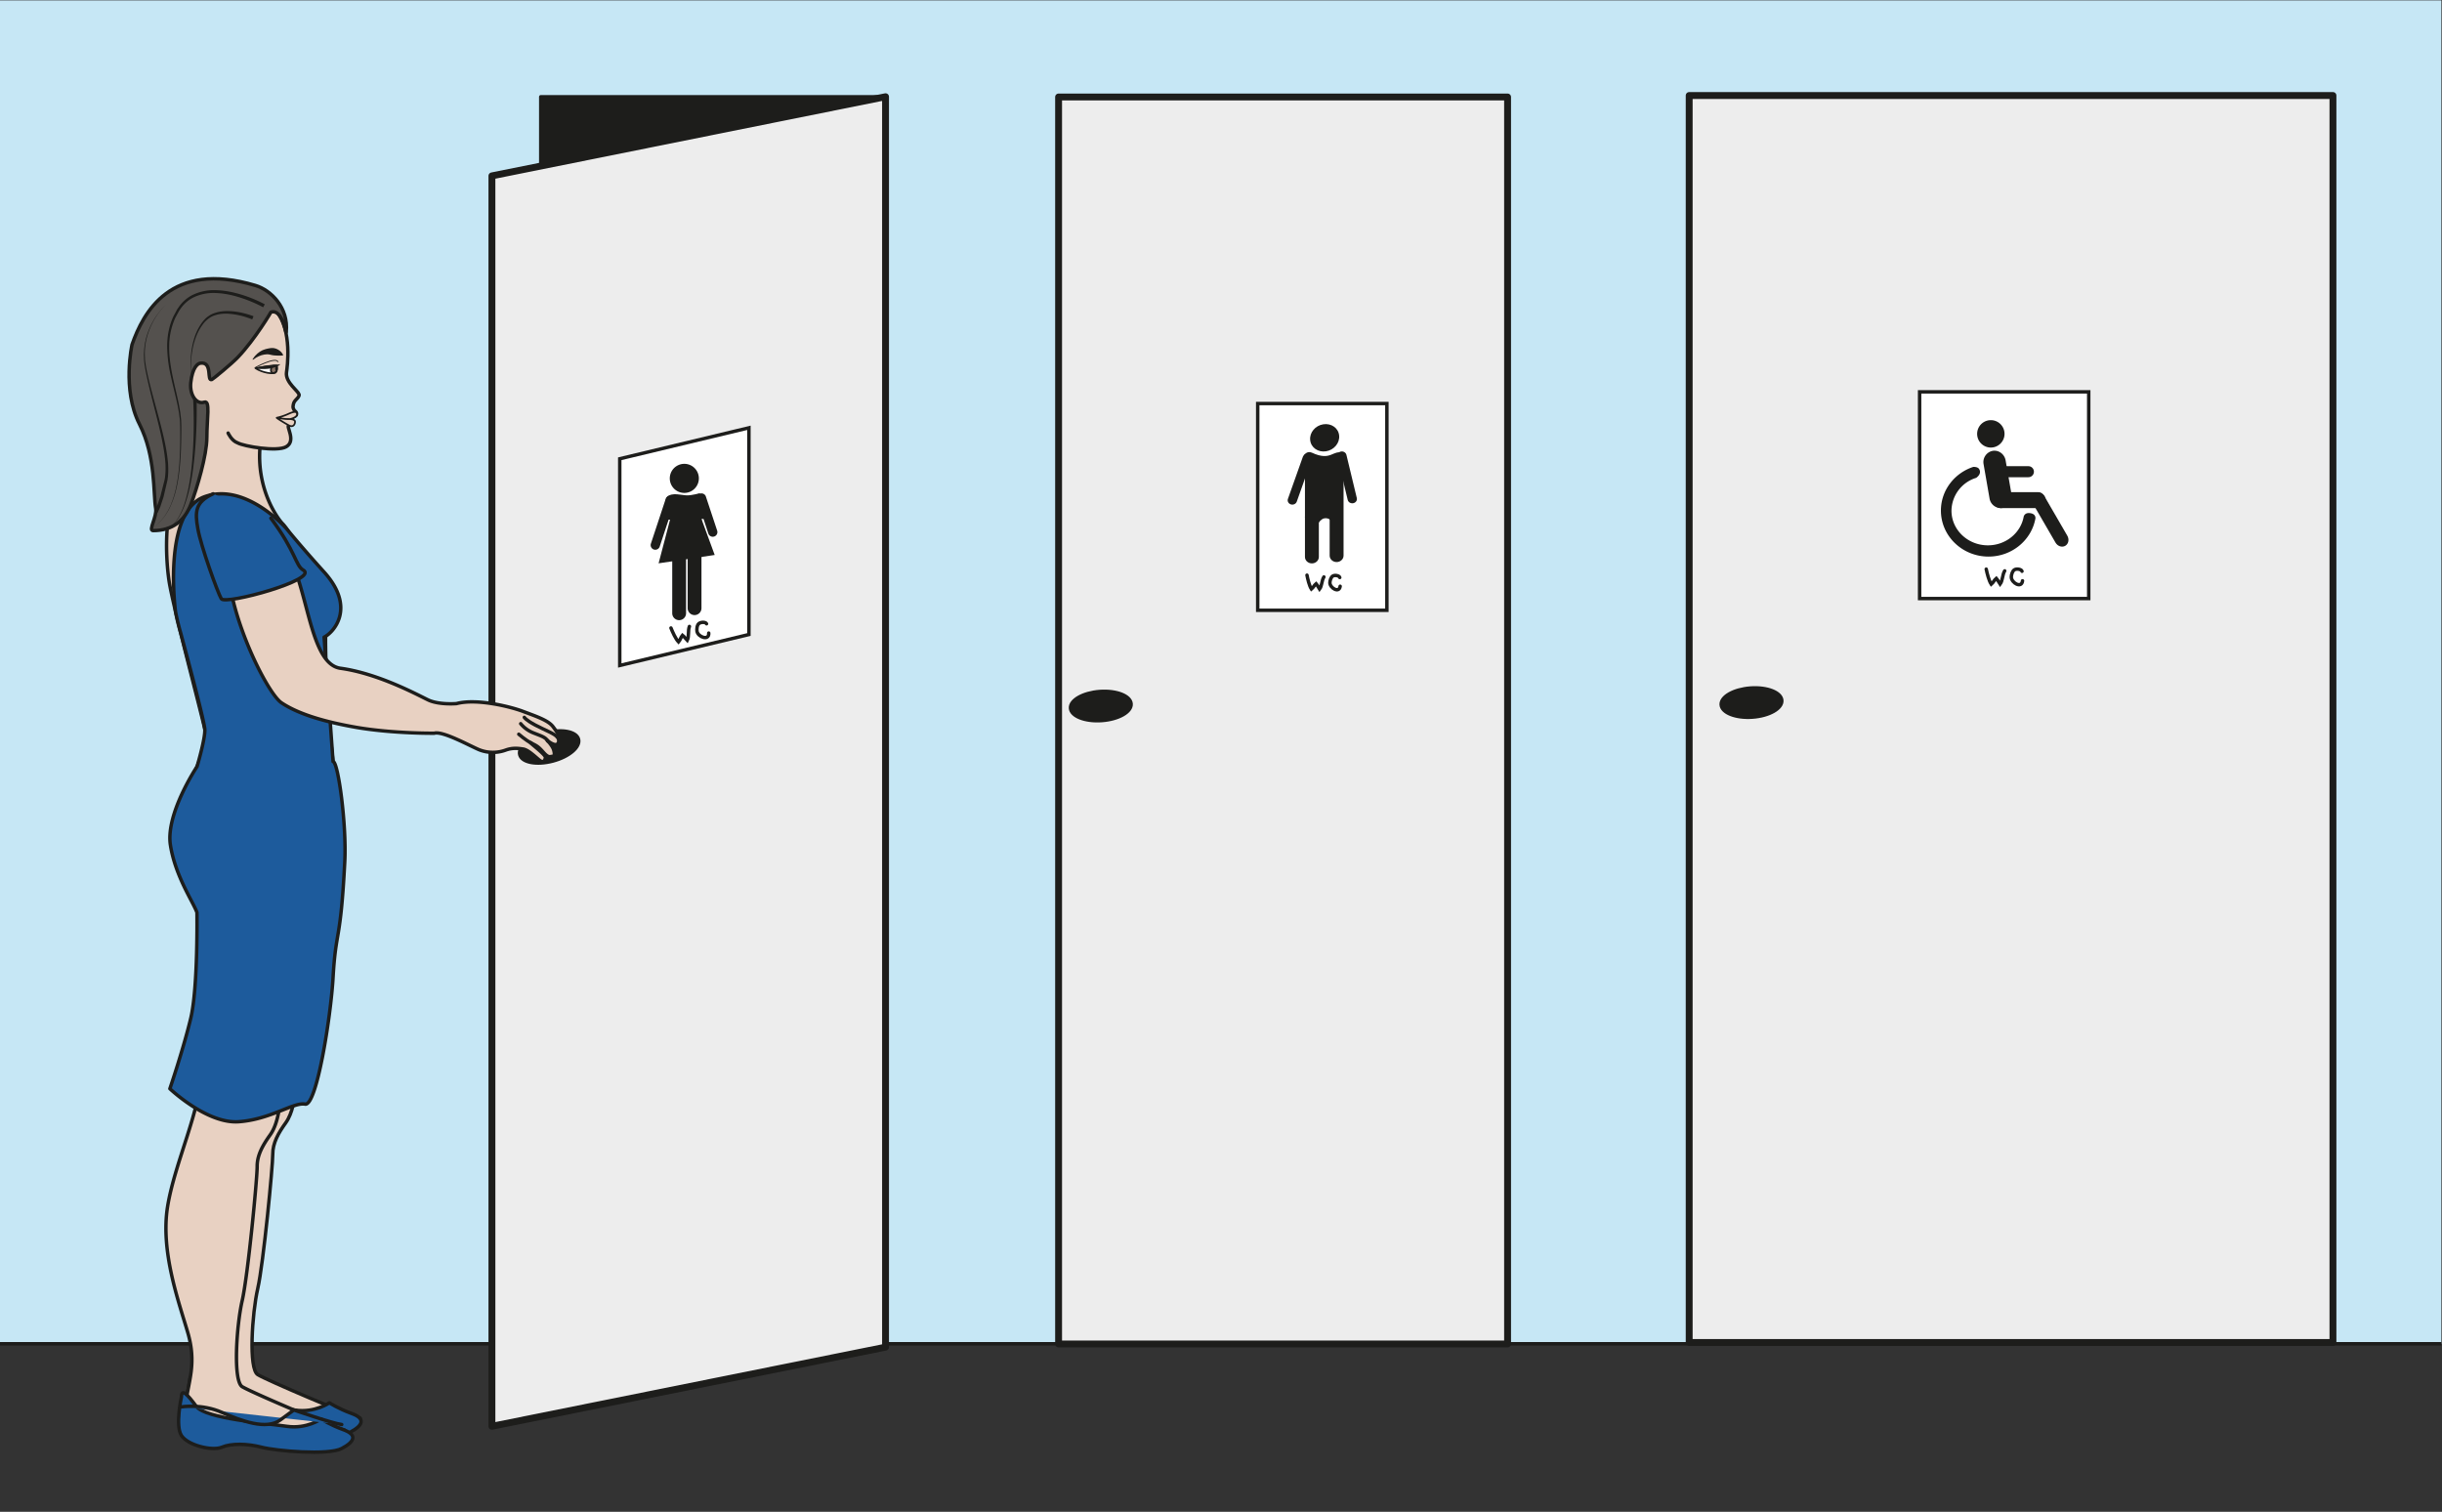 <?xml version="1.0" encoding="UTF-8" standalone="no"?><svg xmlns="http://www.w3.org/2000/svg" xml:space="preserve" viewBox="0 0 946.06 585.72"><rect x="0" y="0" width="946.06" height="585.72" fill="#333333" stroke="none"/><defs><clipPath id="a" clipPathUnits="userSpaceOnUse"><path d="M0 439.29h709.54V0H0Z"/></clipPath><clipPath id="b" clipPathUnits="userSpaceOnUse"><path d="M0 439.29h709.54V0H0Z"/></clipPath><clipPath id="c" clipPathUnits="userSpaceOnUse"><path d="M0 439.29h709.54V0H0Z"/></clipPath><clipPath id="d" clipPathUnits="userSpaceOnUse"><path d="M0 439.29h709.54V0H0Z"/></clipPath><clipPath id="e" clipPathUnits="userSpaceOnUse"><path d="M0 439.29h709.54V0H0Z"/></clipPath><clipPath id="f" clipPathUnits="userSpaceOnUse"><path d="M0 439.29h709.54V0H0Z"/></clipPath><clipPath id="g" clipPathUnits="userSpaceOnUse"><path d="M0 439.29h709.54V0H0Z"/></clipPath></defs><path d="M0 48.84h709.54v390.45H0Z" style="fill:#c6e7f5;fill-opacity:1;fill-rule:nonzero;stroke:none" transform="matrix(1.333 0 0 -1.333 0 585.72)"/><g clip-path="url(#a)" transform="matrix(1.333 0 0 -1.333 0 585.72)"><path d="M-304.13 48.84H916.25v453H-304.13Z" style="fill:none;stroke:#1d1d1b;stroke-width:1;stroke-linecap:round;stroke-linejoin:round;stroke-miterlimit:10;stroke-dasharray:none;stroke-opacity:1"/></g><path d="M678.03 49.2h-187.1v362.44h187.1zM438.15 48.78H307.66v362.43h130.49z" style="fill:#ededed;fill-opacity:1;fill-rule:nonzero;stroke:#1d1d1b;stroke-width:2;stroke-linecap:round;stroke-linejoin:round;stroke-miterlimit:10;stroke-dasharray:none;stroke-opacity:1" transform="matrix(1.333 0 0 -1.333 0 585.72)"/><path d="M157.16 51.56H257.3v359.71H157.16Z" style="fill:#1d1d1b;fill-opacity:1;fill-rule:nonzero;stroke:#1d1d1b;stroke-width:1;stroke-linecap:round;stroke-linejoin:round;stroke-miterlimit:10;stroke-dasharray:none;stroke-opacity:1" transform="matrix(1.333 0 0 -1.333 0 585.72)"/><path d="m0 0-114.4-23v363.43l114.4 23Z" style="fill:#ededed;fill-opacity:1;fill-rule:nonzero;stroke:none" transform="matrix(1.333 0 0 -1.333 343.07 521.93)"/><path d="m0 0-114.4-23v363.43l114.4 23Z" style="fill:none;stroke:#1d1d1b;stroke-width:2;stroke-linecap:round;stroke-linejoin:round;stroke-miterlimit:10;stroke-dasharray:none;stroke-opacity:1" transform="matrix(1.333 0 0 -1.333 343.07 521.93)"/><g clip-path="url(#b)" transform="matrix(1.333 0 0 -1.333 0 585.72)"><path d="M0 0c.6-2.26-2.74-5.1-7.46-6.35-4.71-1.25-9.02-.43-9.62 1.83-.6 2.26 2.74 5.1 7.46 6.36C-4.91 3.08-.6 2.26 0 0" style="fill:#1d1d1b;fill-opacity:1;fill-rule:nonzero;stroke:none" transform="translate(168.14 224.55)"/><path d="M0 0c.6-2.26-2.74-5.1-7.46-6.35-4.71-1.25-9.02-.43-9.62 1.83-.6 2.26 2.74 5.1 7.46 6.36C-4.91 3.08-.6 2.26 0 0Z" style="fill:none;stroke:#1d1d1b;stroke-width:1;stroke-linecap:round;stroke-linejoin:round;stroke-miterlimit:10;stroke-dasharray:none;stroke-opacity:1" transform="translate(168.14 224.55)"/><path d="M0 0c.17-2.33-3.64-4.51-8.5-4.86-4.87-.35-8.95 1.25-9.12 3.59-.17 2.33 3.64 4.5 8.5 4.86C-4.25 3.94-.17 2.33 0 0" style="fill:#1d1d1b;fill-opacity:1;fill-rule:nonzero;stroke:none" transform="translate(328.74 234.83)"/><path d="M0 0c.17-2.33-3.64-4.51-8.5-4.86-4.87-.35-8.95 1.25-9.12 3.59-.17 2.33 3.64 4.5 8.5 4.86C-4.25 3.94-.17 2.33 0 0Z" style="fill:none;stroke:#1d1d1b;stroke-width:1;stroke-linecap:round;stroke-linejoin:round;stroke-miterlimit:10;stroke-dasharray:none;stroke-opacity:1" transform="translate(328.74 234.83)"/><path d="M0 0c.17-2.33-3.64-4.51-8.5-4.86-4.87-.35-8.95 1.25-9.12 3.59-.17 2.33 3.64 4.5 8.5 4.86C-4.25 3.94-.17 2.33 0 0" style="fill:#1d1d1b;fill-opacity:1;fill-rule:nonzero;stroke:none" transform="translate(517.85 235.83)"/><path d="M0 0c.17-2.33-3.64-4.51-8.5-4.86-4.87-.35-8.95 1.25-9.12 3.59-.17 2.33 3.64 4.5 8.5 4.86C-4.25 3.94-.17 2.33 0 0Z" style="fill:none;stroke:#1d1d1b;stroke-width:1;stroke-linecap:round;stroke-linejoin:round;stroke-miterlimit:10;stroke-dasharray:none;stroke-opacity:1" transform="translate(517.85 235.83)"/></g><path d="M403.07 262.02h-37.54v60.09h37.54z" style="fill:#fff;fill-opacity:1;fill-rule:nonzero;stroke:#1d1d1b;stroke-width:1;stroke-linecap:butt;stroke-linejoin:miter;stroke-miterlimit:10;stroke-dasharray:none;stroke-opacity:1" transform="matrix(1.333 0 0 -1.333 0 585.72)"/><g clip-path="url(#c)" transform="matrix(1.333 0 0 -1.333 0 585.72)"><path d="M0 0c-2.12 1.99-3.74-.95-3.74-.95s-1.5 13.54-.29 14.08c1.21.54 3.78.89 4.15-.66C.48 10.93 0 0 0 0" style="fill:#1d1d1b;fill-opacity:1;fill-rule:nonzero;stroke:none" transform="translate(386.8 288.13)"/><path d="M0 0c.22-2.17-1.5-4.22-3.82-4.58-2.33-.36-4.4 1.1-4.6 3.27-.23 2.17 1.49 4.22 3.81 4.58C-2.27 3.63-.2 2.17 0 0" style="fill:#1d1d1b;fill-opacity:1;fill-rule:nonzero;stroke:none" transform="translate(389.2 312.81)"/><path d="M0 0c0-1.04-.9-1.88-2.02-1.88S-4.04-1.04-4.04 0v24.4c0 1.04.9 2.66 2.02 2.66v-.78c1.11 0 2.02-.84 2.02-1.88z" style="fill:#1d1d1b;fill-opacity:1;fill-rule:nonzero;stroke:none" transform="translate(383.3 277.53)"/><path d="M0 0c0-1.04-.9-1.88-2.02-1.88-1.11 0-2.02.84-2.02 1.88v24.4c0 1.04.9 1.88 2.02 1.88S0 25.44 0 24.4z" style="fill:#1d1d1b;fill-opacity:1;fill-rule:nonzero;stroke:none" transform="translate(390.48 277.92)"/><path d="M0 0c-.24-.66-1-1.02-1.71-.8-.71.22-1.1.93-.86 1.6L1.76 13c.24.67 1 1.03 1.71.8.71-.21 1.1-.92.86-1.59z" style="fill:#1d1d1b;fill-opacity:1;fill-rule:nonzero;stroke:none" transform="translate(376.88 293.6)"/><path d="M0 0c.16-.68.89-1.1 1.62-.95.73.15 1.19.82 1.02 1.5L-.38 13.1c-.16.68-.89 1.11-1.62.96-.72-.16-1.18-.83-1.02-1.5z" style="fill:#1d1d1b;fill-opacity:1;fill-rule:nonzero;stroke:none" transform="translate(391.69 294.1)"/><path d="M0 0s.9 1.38 2.31.73c5.7-2.65 6.06 1.05 9.06-.14 1.62-.63-.17-6.82-.17-6.82h-.78l-.1-12.09-10.04.2.96 12.07H.14Z" style="fill:#1d1d1b;fill-opacity:1;fill-rule:nonzero;stroke:none" transform="translate(378.97 307.1)"/><path d="m0 0-37.54-9v60.08l37.54 9Z" style="fill:#fff;fill-opacity:1;fill-rule:nonzero;stroke:none" transform="translate(217.66 254.98)"/><path d="m0 0-37.54-9v60.08l37.54 9Z" style="fill:none;stroke:#1d1d1b;stroke-width:1;stroke-linecap:butt;stroke-linejoin:miter;stroke-miterlimit:10;stroke-dasharray:none;stroke-opacity:1" transform="translate(217.66 254.98)"/><path d="M0 0a1.34 1.34 0 1 1 2.56.85L-.76 10.88a1.35 1.35 0 0 1-2.55-.84z" style="fill:#1d1d1b;fill-opacity:1;fill-rule:nonzero;stroke:none" transform="translate(205.87 284.32)"/><path d="M0 0a4.22 4.22 0 1 1 8.45 0A4.22 4.22 0 0 1 0 0" style="fill:#1d1d1b;fill-opacity:1;fill-rule:nonzero;stroke:none" transform="translate(194.66 300.36)"/><path d="M0 0a2.01 2.01 0 0 1 4.02 0v26.07a2 2 0 0 1-4.02 0Z" style="fill:#1d1d1b;fill-opacity:1;fill-rule:nonzero;stroke:none" transform="translate(199.85 262.64)"/><path d="M0 0a2 2 0 1 1 4.02 0v26.07a2 2 0 1 1-4.02 0Z" style="fill:#1d1d1b;fill-opacity:1;fill-rule:nonzero;stroke:none" transform="translate(195.37 261.16)"/><path d="M0 0a1.35 1.35 0 1 0-2.56.85l4.31 13.04a1.35 1.35 0 0 0 2.56-.84z" style="fill:#1d1d1b;fill-opacity:1;fill-rule:nonzero;stroke:none" transform="translate(191.75 280.6)"/><path d="M0 0s-2.36-.7-3.85-.65c-1.5.05-4.22.93-5.6-.39-1.36-1.32 0-6.66 0-6.66h.78L-12-20.4l16.3 2.43L.46-7.5h1.1z" style="fill:#1d1d1b;fill-opacity:1;fill-rule:nonzero;stroke:none" transform="translate(203.41 296.07)"/><path d="M607.05 265.43H557.9v60.08h49.15z" style="fill:#fff;fill-opacity:1;fill-rule:nonzero;stroke:#1d1d1b;stroke-width:1;stroke-linecap:butt;stroke-linejoin:miter;stroke-miterlimit:10;stroke-dasharray:none;stroke-opacity:1"/><path d="M0 0a3.98 3.98 0 1 0-7.96 0A3.98 3.98 0 0 0 0 0" style="fill:#1d1d1b;fill-opacity:1;fill-rule:nonzero;stroke:none" transform="translate(582.58 313.3)"/><path d="M0 0a3.33 3.33 0 0 0-2.61-3.91 3.33 3.33 0 0 0-3.79 2.8l-1.72 9.89a3.33 3.33 0 0 0 2.62 3.91c1.76.3 3.46-.94 3.78-2.8z" style="fill:#1d1d1b;fill-opacity:1;fill-rule:nonzero;stroke:none" transform="translate(584.62 295.67)"/><path d="M0 0a2.37 2.37 0 0 1 2.42-2.32h10.5A2.37 2.37 0 0 1 15.32 0a2.37 2.37 0 0 1-2.42 2.32H2.41A2.37 2.37 0 0 1 0 0" style="fill:#1d1d1b;fill-opacity:1;fill-rule:nonzero;stroke:none" transform="translate(579.2 294.04)"/><path d="M0 0c.62-1.07.35-2.38-.6-2.93-.95-.55-2.22-.13-2.84.94l-6.65 11.47c-.62 1.06-.35 2.37.6 2.92.95.55 2.22.13 2.84-.93z" style="fill:#1d1d1b;fill-opacity:1;fill-rule:nonzero;stroke:none" transform="translate(600.83 283.69)"/><path d="M0 0c0-.88-.71-1.6-1.6-1.6h-6.7a1.6 1.6 0 0 0 0 3.2h6.7C-.7 1.6 0 .87 0 0" style="fill:#1d1d1b;fill-opacity:1;fill-rule:nonzero;stroke:none" transform="translate(591.12 302.3)"/><path d="M0 0c-1.12-6.3-6.8-11.1-13.63-11.1-7.64 0-13.84 5.99-13.84 13.38 0 5.88 3.93 10.88 9.38 12.68 0 0 1.25.11 1.7-.58.96-1.46-.84-2.6-.84-2.6a10.13 10.13 0 0 1-7.17-9.54c0-5.56 4.74-10.07 10.58-10.07 5.22 0 9.56 3.6 10.41 8.35 0 0 .3 1.43 2.25.93C.16 1.12 0 0 0 0" style="fill:#1d1d1b;fill-opacity:1;fill-rule:nonzero;stroke:none" transform="translate(591.56 288.73)"/><path d="M0 0c.47-1.18 1.34-3.15 2.21-4.06.47.54.68 1.4 1.14 1.95.52-.4.93-1.03 1.39-1.49.59 1.16.13 2.82.63 4.05" style="fill:#fff;fill-opacity:1;fill-rule:nonzero;stroke:#1d1d1b;stroke-width:1;stroke-linecap:round;stroke-linejoin:miter;stroke-miterlimit:10;stroke-dasharray:none;stroke-opacity:1" transform="translate(195 256.88)"/><path d="M0 0c-.24.54-1.61.56-2.22.06-.57-.46-.65-1.64-.55-2.25C-2.47-3.88.8-5.03.64-2.7" style="fill:none;stroke:#1d1d1b;stroke-width:1;stroke-linecap:round;stroke-linejoin:miter;stroke-miterlimit:10;stroke-dasharray:none;stroke-opacity:1" transform="translate(205.34 258.1)"/><path d="M0 0c.26-1.24.76-3.33 1.46-4.39.55.45.91 1.26 1.47 1.72.44-.49.73-1.18 1.1-1.7.78 1.03.63 2.74 1.34 3.87" style="fill:#fff;fill-opacity:1;fill-rule:nonzero;stroke:#1d1d1b;stroke-width:1;stroke-linecap:round;stroke-linejoin:miter;stroke-miterlimit:10;stroke-dasharray:none;stroke-opacity:1" transform="translate(577.26 273.98)"/><path d="M0 0c-.14.57-1.49.84-2.18.45-.63-.35-.93-1.5-.93-2.11C-3.11-3.38-.1-5.1.15-2.77" style="fill:none;stroke:#1d1d1b;stroke-width:1;stroke-linecap:round;stroke-linejoin:miter;stroke-miterlimit:10;stroke-dasharray:none;stroke-opacity:1" transform="translate(587.66 273.36)"/><path d="M0 0c.22-1.14.66-3.06 1.29-4.04.51.4.85 1.14 1.36 1.56.4-.45.67-1.08 1-1.58.73.94.6 2.51 1.27 3.54" style="fill:#fff;fill-opacity:1;fill-rule:nonzero;stroke:#1d1d1b;stroke-width:1;stroke-linecap:round;stroke-linejoin:miter;stroke-miterlimit:10;stroke-dasharray:none;stroke-opacity:1" transform="translate(379.85 272.23)"/><path d="M0 0c-.13.52-1.36.79-2 .44-.58-.32-.86-1.37-.87-1.93C-2.89-3.06-.14-4.66.11-2.54" style="fill:none;stroke:#1d1d1b;stroke-width:1;stroke-linecap:round;stroke-linejoin:miter;stroke-miterlimit:10;stroke-dasharray:none;stroke-opacity:1" transform="translate(389.38 271.55)"/></g><g clip-path="url(#d)" transform="matrix(1.333 0 0 -1.333 0 585.72)"><path d="M0 0c-.2-2.71-2.92-6.88-3.34-8.76-.41-1.87-.83-6.04-2.91-8.96-2.1-2.92-3.81-5.84-3.78-9.18.02-3.33-2.69-31.69-4.36-38.99-1.66-7.3-2.7-23.35 0-25.02 2.71-1.67 26.75-11.88 29.43-12.5 2.68-.63-9.2-3.35-9.2-3.35s-2.5-1.6-5.84-1.52c-3.34.07-14.38 2.15-16.05 1.53-1.67-.63-15.64 3.75-14.8 10.63.83 6.88 3.33 11.88.62 21.06-2.71 9.17-7.93 23.56-5.84 36.49C-34-25.65-26.07-9.6-26.48.63" style="fill:#e8d1c2;fill-opacity:1;fill-rule:nonzero;stroke:#1d1d1b;stroke-width:1;stroke-linecap:round;stroke-linejoin:round;stroke-miterlimit:10;stroke-dasharray:none;stroke-opacity:1" transform="translate(89.3 130.78)"/><path d="M0 0s-1.86-8.32 0-11.2c1.86-2.88 8.98-4.56 11.74-3.4 2.75 1.16 7.38 1.08 11.55 0 4.18-1.08 19.37-2.43 23.3-.37 3.93 2.06 4.46 4.02.5 5.45-3.97 1.44-6.5 3.12-6.5 3.12s-4.2-2.97-9.94-2.13c-5.74.85-23.6 2.2-26.3 5.77C1.66.83.05 2.57 0 0" style="fill:#1d5b9c;fill-opacity:1;fill-rule:nonzero;stroke:none" transform="translate(55.14 38.08)"/><path d="M0 0s-1.86-8.32 0-11.2c1.86-2.88 8.98-4.56 11.74-3.4 2.75 1.16 7.38 1.08 11.55 0 4.18-1.08 19.37-2.43 23.3-.37 3.93 2.06 4.46 4.02.5 5.45-3.97 1.44-6.5 3.12-6.5 3.12s-4.2-2.97-9.94-2.13c-5.74.85-23.6 2.2-26.3 5.77C1.66.83.05 2.57 0 0Z" style="fill:none;stroke:#1d1d1b;stroke-width:1;stroke-linecap:round;stroke-linejoin:round;stroke-miterlimit:10;stroke-dasharray:none;stroke-opacity:1" transform="translate(55.14 38.08)"/><path d="M0 0s-2.88-3.67-3.22-5.72c-.9-12.3 5.22-20.65 6.68-22.1 1.46-1.47 7.17-10.8 8.63-16.43 1.46-5.63 4.3-9.62 3.89-13.79-.42-4.17.42-21.34.7-26.14.3-4.8 4.35-34.04 2.68-42.58-1.67-8.55-4.17-34.4-7.09-42.75-2.92-8.34-6.04-15.43-6.25-18.14-.21-2.7-2.92-6.88-3.34-8.75-.42-1.88-.83-6.05-2.92-8.97-2.08-2.92-3.8-5.84-3.78-9.17.03-3.34-2.68-31.7-4.35-39-1.67-7.3-2.71-23.35 0-25.02 2.71-1.66 26.75-11.88 29.43-12.5 2.68-.63-9.2-3.34-9.2-3.34s-2.5-1.6-5.84-1.53c-3.34.07-14.38 2.16-16.06 1.53-1.67-.63-15.64 3.75-14.8 10.63.83 6.88 3.33 11.89.62 21.06-2.7 9.18-7.92 23.56-5.84 36.49 2.09 12.93 10.01 28.98 9.6 39.2-.42 10.22.17 48.08-1.5 49.96-1.67 1.88-3.16 11.04-3 16.68.22 8.3.76 15.47 3.48 22.08 1.75 4.25 2.91 7.93 2.26 10.79-1.67 7.3-9.38 36.17-10.43 43.26-1.04 7.09-1.87 23.62 4.8 31.54a20 20 0 0 1 3.57 6.4c.4 4.25-1.05 10.57-1.05 10.57" style="fill:#e8d1c2;fill-opacity:1;fill-rule:nonzero;stroke:#1d1d1b;stroke-width:1;stroke-linecap:round;stroke-linejoin:round;stroke-miterlimit:10;stroke-dasharray:none;stroke-opacity:1" transform="translate(78.76 314.92)"/><path d="M0 0s-1.86-8.32 0-11.2c1.86-2.88 8.98-4.56 11.74-3.4 2.75 1.16 7.38 1.08 11.55 0 4.18-1.08 19.37-2.43 23.3-.37 3.93 2.06 4.46 4.02.5 5.45-3.97 1.44-6.5 3.12-6.5 3.12s-4.2-2.97-9.94-2.13c-5.74.85-23.6 2.2-26.3 5.77C1.66.83.05 2.57 0 0" style="fill:#1d5b9c;fill-opacity:1;fill-rule:nonzero;stroke:none" transform="translate(52.73 33.37)"/><path d="M0 0s-1.86-8.32 0-11.2c1.86-2.88 8.98-4.56 11.74-3.4 2.75 1.16 7.38 1.08 11.55 0 4.18-1.08 19.37-2.43 23.3-.37 3.93 2.06 4.46 4.02.5 5.45-3.97 1.44-6.5 3.12-6.5 3.12s-4.2-2.97-9.94-2.13c-5.74.85-23.6 2.2-26.3 5.77C1.66.83.05 2.57 0 0Z" style="fill:none;stroke:#1d1d1b;stroke-width:1;stroke-linecap:round;stroke-linejoin:round;stroke-miterlimit:10;stroke-dasharray:none;stroke-opacity:1" transform="translate(52.73 33.37)"/><path d="M0 0c.57 10.88-1.95 29.18-3.4 29.15L-6 65.3c2.83 1.4 9.3 8.62 0 18.92-6.71 7.41-11 12.7-11 12.7s-11.76 13.43-23.67 9.23c-12.43-4.38-8.52-33.45-8.52-33.45a67.94 67.94 0 0 1 1.46-6.04s6.93-25.43 7.06-28.18c.13-2.75-2.26-10.78-2.26-10.78s-9.19-13.75-7.74-22.84c1.44-9.09 6.63-16.52 7.71-19.6 0 0 .33-21.75-1.8-30.72-2.14-8.96-6.07-20.48-6.07-20.48s10.75-10.24 19.98-9.6c9.24.64 15.98 5.76 19.33 5.12 3.35-.64 7.45 25.28 8.12 36.8C-2.56-19.13-1.25-24.04 0 0" style="fill:#1d5b9c;fill-opacity:1;fill-rule:nonzero;stroke:none" transform="translate(100.2 188.91)"/><path d="M0 0c.57 10.88-1.95 29.18-3.4 29.15L-6 65.3c2.83 1.4 9.3 8.62 0 18.92-6.71 7.41-11 12.7-11 12.7s-11.76 13.43-23.67 9.23c-12.43-4.38-8.52-33.45-8.52-33.45a67.94 67.94 0 0 1 1.46-6.04s6.93-25.43 7.06-28.18c.13-2.75-2.26-10.78-2.26-10.78s-9.19-13.75-7.74-22.84c1.44-9.09 6.63-16.52 7.71-19.6 0 0 .33-21.75-1.8-30.72-2.14-8.96-6.07-20.48-6.07-20.48s10.75-10.24 19.98-9.6c9.24.64 15.98 5.76 19.33 5.12 3.35-.64 7.45 25.28 8.12 36.8C-2.56-19.13-1.25-24.04 0 0z" style="fill:none;stroke:#1d1d1b;stroke-width:1;stroke-linecap:round;stroke-linejoin:round;stroke-miterlimit:10;stroke-dasharray:none;stroke-opacity:1" transform="translate(100.2 188.91)"/></g><g clip-path="url(#e)" transform="matrix(1.333 0 0 -1.333 0 585.72)"><path d="M0 0c.24-14.63 11.32-37.16 15.57-39.99 4.25-2.82 11.04-5.27 21.73-7.12 10.7-1.84 22.65-1.7 22.65-1.7 2.43.71 10-3.5 12.94-4.76a10.83 10.83 0 0 1 7.87-.12c2.05.72 3.65.48 5.03.28 1.4-.2 3.49-2.22 4.68-3.2 1.19-.99 1.68-.1 1.78.77.1.85-5.4 4.88-4.16 4.2 1.34-.73 1.88-.78 3.47-2.6 1.58-1.82 1.94-1.34 2.6-1.3.67.04.87.5.5 1.82-.36 1.31-1.9 2.82-1.9 2.82s2.13-1.77 2.95-1.05c.83.72.06 1.73.33 2.03.27.3-.21 1.2-1.61 3.05-1.4 1.85-5.1 3.04-8.62 4.38-3.52 1.35-13.45 3.87-19.41 2.29 0 0-5.11-.43-8.25 1.07-3.13 1.51-14.52 7.7-25.47 9.2-10.95 1.5-9.05 34.18-20.71 38.25" style="fill:#e8d1c2;fill-opacity:1;fill-rule:nonzero;stroke:#1d1d1b;stroke-width:1;stroke-linecap:round;stroke-linejoin:round;stroke-miterlimit:10;stroke-dasharray:none;stroke-opacity:1" transform="translate(66.27 275.1)"/><path d="M0 0s.36-.72 3.15-2.22c2.8-1.5 6-2.63 6.42-3.58" style="fill:none;stroke:#1d1d1b;stroke-width:1;stroke-linecap:round;stroke-linejoin:round;stroke-miterlimit:10;stroke-dasharray:none;stroke-opacity:1" transform="translate(152.38 230.9)"/><path d="M0 0a9.13 9.13 0 0 1 3.78-2.71c2.35-.93 3.39-1.2 4.12-2.35" style="fill:none;stroke:#1d1d1b;stroke-width:1;stroke-linecap:round;stroke-linejoin:round;stroke-miterlimit:10;stroke-dasharray:none;stroke-opacity:1" transform="translate(151.33 229.06)"/><path d="M0 0s2.28-1.95 3.59-2.53" style="fill:none;stroke:#1d1d1b;stroke-width:1;stroke-linecap:round;stroke-linejoin:round;stroke-miterlimit:10;stroke-dasharray:none;stroke-opacity:1" transform="translate(150.77 226)"/><path d="M0 0c7.25-9.66 7.16-13.8 9.4-15.07 4.76-2.69-22.72-10.25-23.82-8.33-1.1 1.9-5.91 15.26-6.8 20.28-.9 5.03-.8 7.8 4.44 10.22" style="fill:#1d5b9c;fill-opacity:1;fill-rule:nonzero;stroke:#1d1d1b;stroke-width:1;stroke-linecap:round;stroke-linejoin:round;stroke-miterlimit:10;stroke-dasharray:none;stroke-opacity:1" transform="translate(78.73 288.78)"/></g><g clip-path="url(#f)" transform="matrix(1.333 0 0 -1.333 0 585.72)"><path d="M0 0s.98-2.23 2.76-2.85c1.86-1.02 11.5-2.66 14.13-1.12 3.01 1.75-.21 6.02.78 6.22 1.12.22.77.59.77.59.35 1.13-2.41.38-1.4.93.9.5 2.6 1.1 2.79 1.5 0 0 .33.67-.45 1.18 0 0-.62.62-.5 1.4.1.79.24 1.2.77 1.76.54.56 1.08 1.08.97 1.6-.13.5-.92 1.22-1.95 2.4-1.03 1.18-1.92 2.61-1.7 4.06.22 1.44 1.7 12.21-2.96 17.74 0 0-1.99 4.68-4.24 2.84-.86-.7-7.57 1.64-11.8-.83-6.92-4.04-9.67-16.23-10.59-18.77-2.27-6.24-1.85-21.64-1.85-21.64" style="fill:#e8d1c2;fill-opacity:1;fill-rule:nonzero;stroke:#1d1d1b;stroke-width:1;stroke-linecap:round;stroke-linejoin:round;stroke-miterlimit:10;stroke-dasharray:none;stroke-opacity:1" transform="translate(66.3 313.53)"/><path d="M0 0c-2.4-.8-4.33 2.24-3.96 5.65.48 4.43 2 5.57 2.8 5.68 3.7.51 1.72-5.44 3.35-4.75.35.15 5.77 4.6 7.55 6.47 5.1 5.38 9.6 13.1 9.6 13.1 3.49 1.1 4.35-6.76 4.45-5.76.73 7.08-4.45 12.18-8.95 13.52-24.76 7.4-32.64-8-35.86-17.16 0 0-2.98-13.06 2.14-23.13 4.81-9.47 3.98-20.26 4.73-24.54.41-2.38-2.24-6.42-.76-6.42 5.63 0 9.14 2.8 11.02 7.72C-2.16-25.08.72-15.43.72-10.28.72-4.89 1.75.58 0 0" style="fill:#54514e;fill-opacity:1;fill-rule:nonzero;stroke:none" transform="translate(59.4 322.52)"/><path d="M0 0c-2.4-.8-4.33 2.24-3.96 5.65.48 4.43 2 5.57 2.8 5.68 3.7.51 1.72-5.44 3.35-4.75.35.15 5.77 4.6 7.55 6.47 5.1 5.38 9.6 13.1 9.6 13.1 3.49 1.1 4.35-6.76 4.45-5.76.73 7.08-4.45 12.18-8.95 13.52-24.76 7.4-32.64-8-35.86-17.16 0 0-2.98-13.06 2.14-23.13 4.81-9.47 3.98-20.26 4.73-24.54.41-2.38-2.24-6.42-.76-6.42 5.63 0 9.14 2.8 11.02 7.72C-2.16-25.08.72-15.43.72-10.28.72-4.89 1.75.58 0 0Z" style="fill:none;stroke:#1d1d1b;stroke-width:1;stroke-linecap:butt;stroke-linejoin:round;stroke-miterlimit:10;stroke-dasharray:none;stroke-opacity:1" transform="translate(59.4 322.52)"/><path d="M0 0s.26-1.41-.3-1.92c-.62-.54-3.77-.15-5.88 1.24 0 0 5.3.93 6.18.68" style="fill:#fff;fill-opacity:1;fill-rule:nonzero;stroke:none" transform="translate(80.42 333.06)"/><path d="M0 0s.26-1.41-.3-1.92c-.62-.54-3.77-.15-5.88 1.24 0 0 5.3.93 6.18.68z" style="fill:none;stroke:#1d1d1b;stroke-width:.5;stroke-linecap:butt;stroke-linejoin:round;stroke-miterlimit:10;stroke-dasharray:none;stroke-opacity:1" transform="translate(80.42 333.06)"/><path d="m0 0-.47-.02h-1.1c-.43.03-.9.03-1.37.12-.23.02-.48.11-.73.15-.25.06-.51.1-.77.1-.27.01-.53-.04-.8-.06C-5.5.26-5.73.17-6 .13c-.25-.06-.48-.18-.71-.25-.24-.07-.43-.2-.63-.3-.4-.18-.68-.42-.9-.56l-.36-.23a.1.1 0 0 0-.14.13l.24.35c.16.22.38.55.73.88.17.16.34.37.57.53.22.17.45.36.72.52.27.14.55.33.86.43.31.11.63.24.97.3.33.09.67.15 1.01.2.35.07.68.04 1 .03.32-.07.63-.13.9-.26.27-.11.51-.26.72-.41.22-.14.39-.31.54-.45.14-.16.26-.3.35-.43C.05.35.1.17.1.17A.12.12 0 0 0 0 0" style="fill:#1d1d1b;fill-opacity:1;fill-rule:nonzero;stroke:none" transform="translate(82.16 336.07)"/><path d="M0 0s-.72-1.63.05-1.99c.76-.36 1.78.53 1.33 2H.18" style="fill:#877164;fill-opacity:1;fill-rule:nonzero;stroke:#1d1d1b;stroke-width:.5;stroke-linecap:butt;stroke-linejoin:miter;stroke-miterlimit:10;stroke-dasharray:none;stroke-opacity:1" transform="translate(79.04 333.06)"/><path d="M0 0c-.04-.3-.23-.52-.4-.5-.2.03-.3.3-.26.6.04.3.23.52.41.49C-.07.56.05.3 0 0" style="fill:#1d1d1b;fill-opacity:1;fill-rule:nonzero;stroke:none" transform="translate(80.63 332.26)"/><path d="M0 0s.45.2 1.12.37C1.8.56 2.7.72 3.6.84c.9.1 1.81.16 2.5.2.33.01.61.03.8.07.2.02.29.11.29.11s-.02-.14-.2-.29a2.84 2.84 0 0 0-.76-.45 9.47 9.47 0 0 0-2.5-.64c-.93-.1-1.86-.1-2.56-.04C.47-.14 0 0 0 0" style="fill:#1d1d1b;fill-opacity:1;fill-rule:nonzero;stroke:none" transform="translate(74.24 332.38)"/><path d="M0 0s5.84 3.21 6.65 1.75" style="fill:none;stroke:#1d1d1b;stroke-width:.25;stroke-linecap:round;stroke-linejoin:miter;stroke-miterlimit:10;stroke-dasharray:none;stroke-opacity:1" transform="translate(74.12 332.54)"/><path d="M0 0s2.63.54 1.92 1.82c-.33.58-1.59.05-2.59-.4A16.6 16.6 0 0 0-3.87.38c-.2 0 2.27-1.54 3.54-2.22 1.46-.8 1.86.71 1.76 1.17-.1.48-.82.7-1.99.67-1.17-.02-3.21.4-3.21.4" style="fill:#e8d1c2;fill-opacity:1;fill-rule:nonzero;stroke:#1d1d1b;stroke-width:.5;stroke-linecap:round;stroke-linejoin:round;stroke-miterlimit:10;stroke-dasharray:none;stroke-opacity:1" transform="translate(84.3 317.6)"/><path d="M0 0s-.3.17-.92.48A39.62 39.62 0 0 1-7.96 3.2c-1.7.47-3.68.87-5.84.94a13.4 13.4 0 0 1-6.7-1.4A10.2 10.2 0 0 1-24-.41l-.27-.4c-.04-.06-.12-.15-.13-.19l-.12-.22-.99-1.8a20.25 20.25 0 0 1-1.8-8.12c-.06-2.87.37-5.79.95-8.67s1.33-5.73 1.9-8.6l.37-2.14.25-2.14c.08-1.44.08-2.84.05-4.22-.04-5.53-.33-10.72-1.27-15.06a27.44 27.44 0 0 0-1.83-5.75l-.56-1.18c-.2-.37-.43-.7-.63-1.04-.38-.69-.87-1.21-1.27-1.72-.19-.26-.4-.48-.62-.67l-.6-.55c-.34-.37-.71-.58-1-.77.28.2.65.42.99.79l.58.55c.22.2.43.41.62.68.39.5.88 1.04 1.24 1.72.2.34.42.68.62 1.05l.55 1.18a27.31 27.31 0 0 1 1.75 5.74c.9 4.33 1.13 9.5 1.12 15.03 0 1.38-.01 2.78-.1 4.19l-.27 2.12c-.14.7-.25 1.41-.4 2.12-.59 2.83-1.36 5.68-1.98 8.57a39.82 39.82 0 0 0-1.05 8.78c.03 2.94.6 5.83 1.79 8.43l.97 1.81.12.23c.05.11.1.15.15.23l.3.43a10.94 10.94 0 0 0 3.7 3.4 14.2 14.2 0 0 0 7.09 1.57c2.26-.05 4.3-.44 6.06-.9A38.97 38.97 0 0 0 .48.87z" style="fill:#1d1d1b;fill-opacity:1;fill-rule:nonzero;stroke:none" transform="translate(76.48 350.09)"/><path d="M0 0s-.44.2-1.26.48a21.75 21.75 0 0 1-5.82 1.18c-.84.05-1.72-.01-2.63-.16-.87-.2-1.8-.45-2.58-.99a7.74 7.74 0 0 1-2.1-2c-.56-.79-1.1-1.63-1.49-2.53-.42-.88-.72-1.8-1-2.7a24.53 24.53 0 0 1-.85-5.05 27.78 27.78 0 0 1 .1-5.01s-.08.5-.17 1.37a28.37 28.37 0 0 0 .12 6.09c.1.86.28 1.76.5 2.69.25.91.52 1.86.93 2.78.38.93.9 1.82 1.47 2.68.59.8 1.28 1.64 2.16 2.18.85.62 1.84.91 2.78 1.16.96.19 1.9.28 2.78.26a20.15 20.15 0 0 0 4.54-.61c.61-.14 1.13-.3 1.56-.43C-.1 1.13.38.92.38.92z" style="fill:#1d1d1b;fill-opacity:1;fill-rule:nonzero;stroke:none" transform="translate(73.3 346.56)"/><path d="M0 0s.34-9.97-.95-19.84a59.18 59.18 0 0 0-1.32-7.18c-.29-1.13-.6-2.21-.95-3.22a22.06 22.06 0 0 0-1.79-3.96c-.2-.37-.43-.7-.66-1a5.86 5.86 0 0 0-.67-.83c-.22-.24-.42-.47-.64-.63l-.56-.46-.46-.27-.39-.23a11152.33 11152.33 0 0 0 .83.52l.55.47c.21.17.4.4.62.65.22.23.44.5.64.83.22.3.44.64.64 1.01a22.05 22.05 0 0 1 1.67 3.97c.33 1.01.6 2.1.86 3.22.25 1.13.47 2.31.66 3.51.18 1.2.34 2.43.47 3.66.52 4.91.64 9.86.62 13.57C-.85-2.51-1-.04-1-.04z" style="fill:#1d1d1b;fill-opacity:1;fill-rule:nonzero;stroke:none" transform="translate(57.13 323.46)"/><path d="M0 0s-.75-.65-1.83-2.01a21.58 21.58 0 0 1-3.34-6.3 18.87 18.87 0 0 1-.97-5.95c0-.43.04-.87.05-1.32.01-.89.21-1.78.34-2.69.71-3.64 1.76-7.45 2.8-11.28 1.03-3.82 2.09-7.65 2.81-11.31.37-1.83.62-3.62.77-5.34.1-1.72.08-3.37-.2-4.89l-.93-3.96-.2-.86a489.86 489.86 0 0 1-.72-2.18c-.24-.85-.6-1.48-.78-1.92-.19-.44-.42-.72-.4-.7l-.77.62c0 .03.1.13.3.54.17.41.5.97.75 1.79l.46 1.33.26.75.21.85 1 3.91c.28 1.4.33 3 .26 4.67a47.32 47.32 0 0 1-.68 5.26c-.66 3.64-1.65 7.48-2.63 11.32C-4.4-25.84-5.4-22-6.06-18.33c-.12.93-.3 1.84-.3 2.74 0 .45-.05.9-.03 1.33l.07 1.3c.16 1.7.5 3.3 1 4.7a21.4 21.4 0 0 0 3.46 6.27A15.87 15.87 0 0 0 0 0" style="fill:#1d1d1b;fill-opacity:1;fill-rule:nonzero;stroke:none" transform="translate(48.22 350.83)"/></g><g clip-path="url(#g)" transform="matrix(1.333 0 0 -1.333 0 585.72)"><path d="M0 0s5.94.96 11.74-1.6 12.95-5.17 16.95-2.24l4 2.93s11.26-3.92 13.9-4.23" style="fill:#1d5b9c;fill-opacity:1;fill-rule:nonzero;stroke:#1d1d1b;stroke-width:1;stroke-linecap:round;stroke-linejoin:round;stroke-miterlimit:10;stroke-dasharray:none;stroke-opacity:1" transform="translate(52.73 30.5)"/></g></svg>
